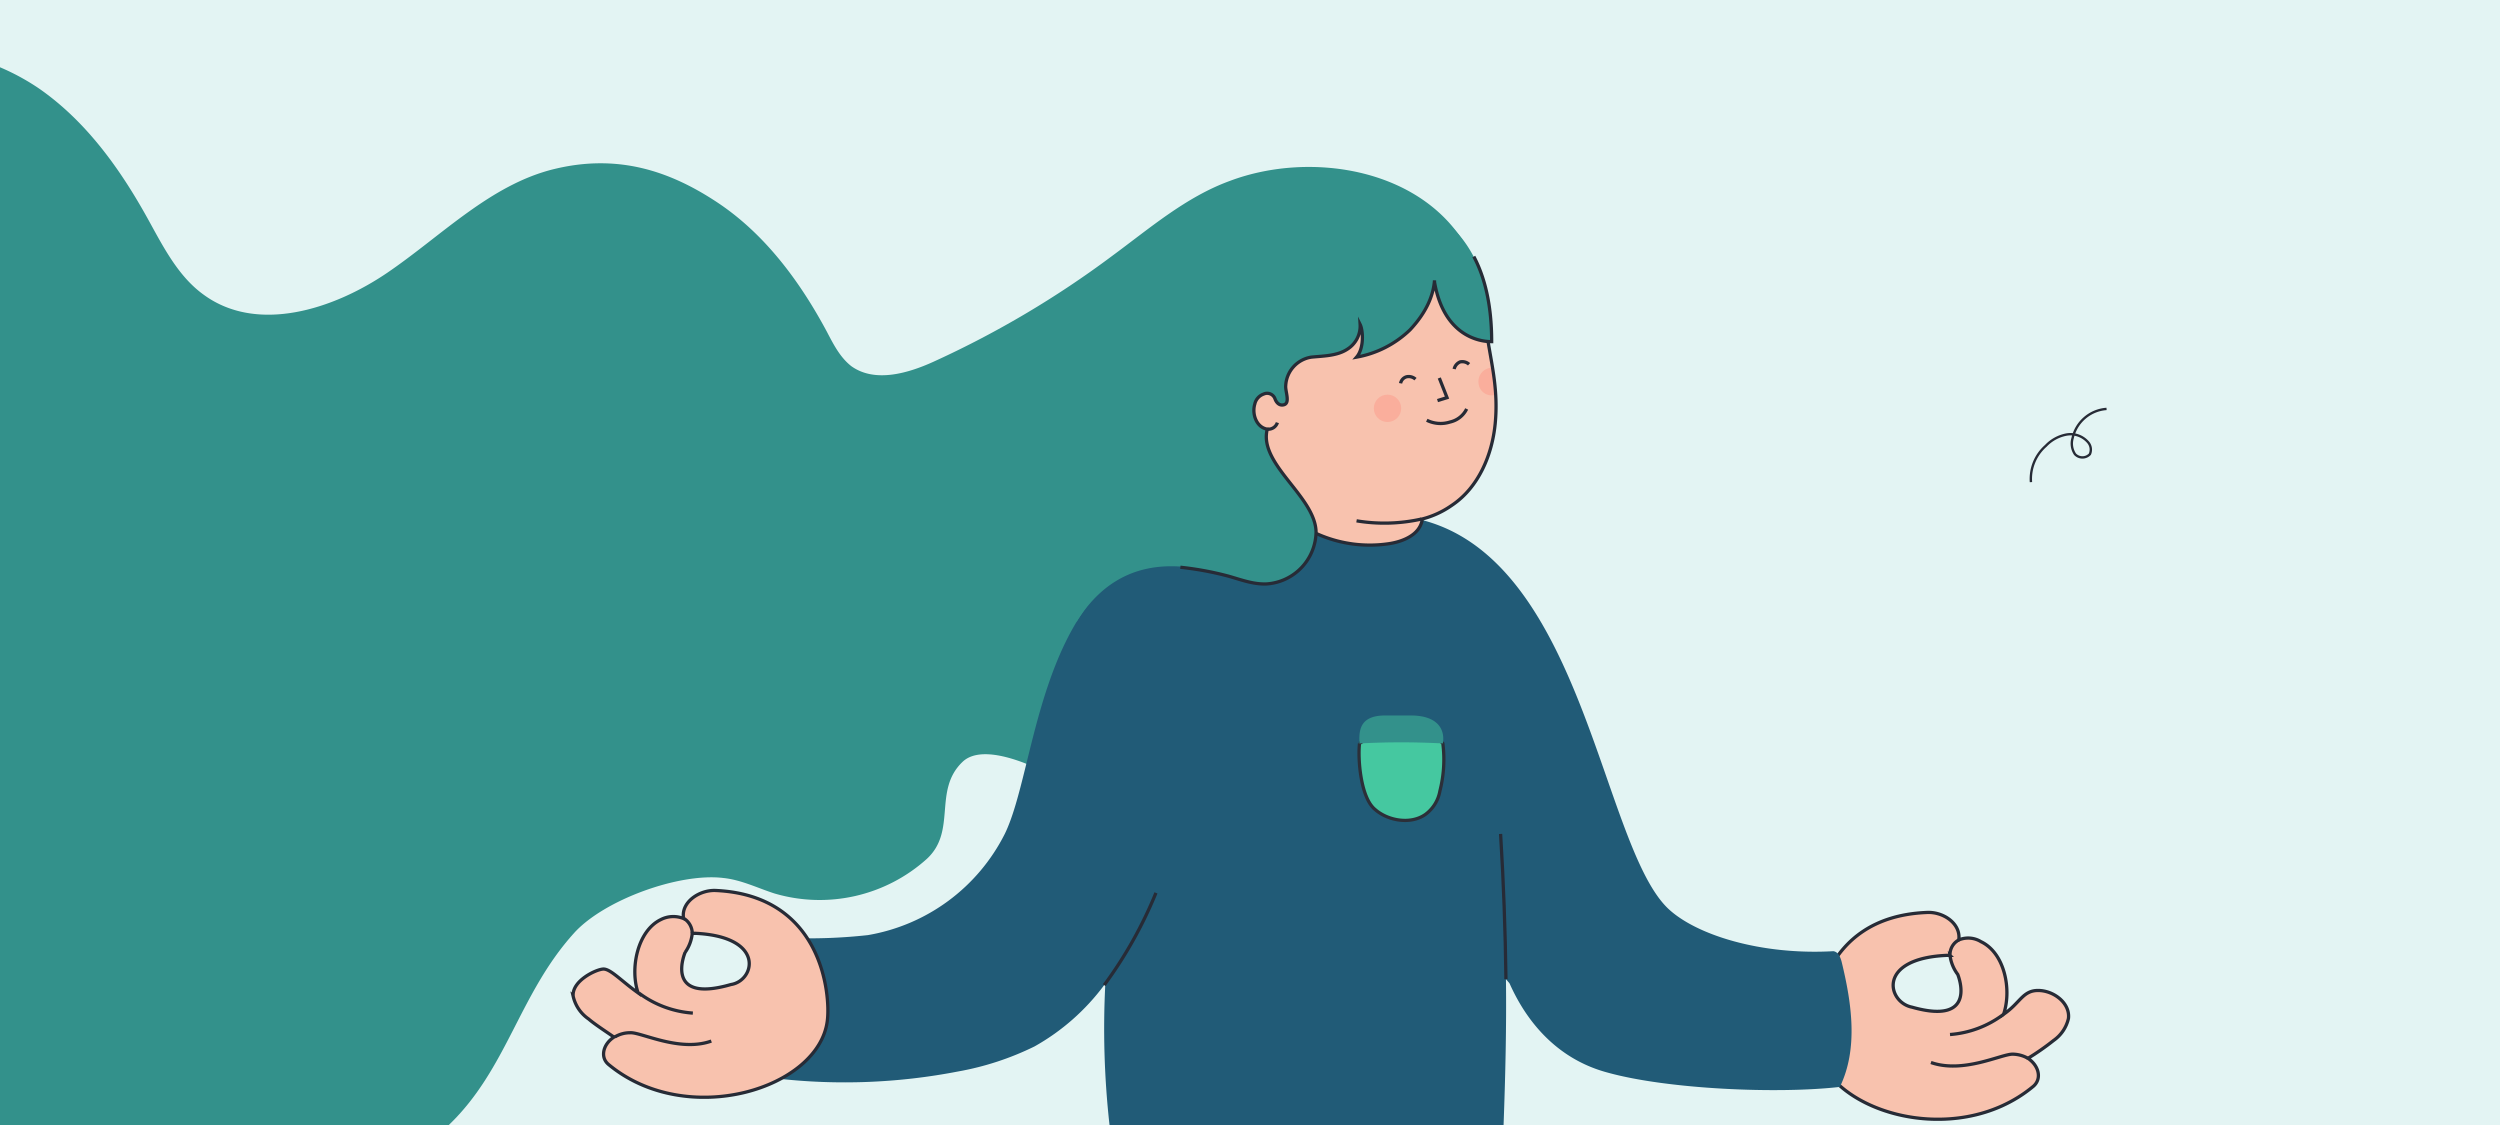 <?xml version="1.0" encoding="utf-8"?>
<svg xmlns="http://www.w3.org/2000/svg" data-name="Capa 1" id="Capa_1" viewBox="0 0 420 189">
  <defs>
    <style>.cls-1{fill:#e3f4f3;}.cls-2,.cls-5{fill:none;}.cls-2,.cls-4,.cls-5{stroke:#272b36;}.cls-2,.cls-4,.cls-5,.cls-9{stroke-miterlimit:10;}.cls-2{stroke-width:0.4px;}.cls-3{fill:#33918b;}.cls-4,.cls-7{fill:#f8c2ae;}.cls-4,.cls-5,.cls-9{stroke-width:0.55px;}.cls-6{fill:#215b77;}.cls-8{fill:#faae9c;}.cls-9{fill:#45c8a0;stroke:#2c2f38;}</style>
  </defs>
  <rect class="cls-1" height="189" width="420"/>
  <path class="cls-2" d="M353.9,68.7a6.3,6.3,0,0,0-5.7,4.9,3.2,3.2,0,0,0,.4,2.7,1.7,1.7,0,0,0,2.5,0,1.9,1.9,0,0,0-.3-2,3.9,3.9,0,0,0-3.6-1.3,6.4,6.4,0,0,0-3.5,1.9,7.4,7.4,0,0,0-2.5,6.1"/>
  <path class="cls-3" d="M246.8,42.2l-59.1,95.6c-5-4.8-21-14.6-26-9.8s-.9,11.6-6,16.3a26.9,26.9,0,0,1-25.6,5.8c-2.8-.9-5.6-2.3-8.6-2.6-7.4-.9-20.1,3.7-25.1,9.3-9.2,10.2-11.2,22.8-21,32.2H0V11.3a38.2,38.2,0,0,1,6.6,3.6c7.9,5.5,13.6,13.5,18.2,21.8,2.6,4.7,5.1,9.7,9.4,12.8,9,6.6,21.8,2.5,30.9-3.7S82.4,31,93.1,28.4s19.4.3,27.4,5.6,13.9,13.3,18.4,21.7c1.1,2.1,2.2,4.3,4.1,5.8,4,2.9,9.7,1.2,14.2-.9a162.6,162.6,0,0,0,29.5-17.5c6.4-4.7,12.5-10,19.9-12.7C220.4,25.2,239.5,28.4,246.8,42.2Z"/>
  <path class="cls-4" d="M304.9,175c1.3,11.6,23.5,18.5,36.7,7.5,1.5-1.3.9-3.5-.9-4.7h0a41.5,41.5,0,0,0,4.3-3,6.2,6.2,0,0,0,2.5-3.7c.3-2.6-2.5-4.7-5.1-4.7s-3,2.1-5.8,4h0c1.4-4.1.2-10.3-3.8-12.2a4.1,4.1,0,0,0-3.7-.3v-.2c.2-2.7-2.8-4.6-5.5-4.4C305.6,154.1,304.4,170.9,304.9,175Zm22.2-14.5h.5a6.7,6.7,0,0,0,1.3,3.2s3.6,8.7-7.7,5.5C317.1,168.4,315.2,161,327.1,160.5Z"/>
  <path class="cls-5" d="M327.6,173.8a17,17,0,0,0,9-3.4"/>
  <path class="cls-5" d="M324.4,178.5c5.4,1.9,11.8-1.4,13.7-1.4a5.3,5.3,0,0,1,2.6.7"/>
  <path class="cls-5" d="M329.1,157.9a2.8,2.8,0,0,0-1.5,2.5"/>
  <path class="cls-6" d="M252.6,189c.3-8.1.5-16.3.4-24.5l.6.7c3.2,7.2,8.6,12.9,16.5,15,10.1,2.8,28.6,3.6,39,2.4,3.1-6.4,2-14,.3-21-.2-.8-.6-1.7-1.4-1.8-12.3.7-23.2-2.8-27.8-7.2-11.6-11.2-14.5-62.4-44.9-65.9l-40.5,5.7c-20.5,7.6-20.7,36.9-26,47.7a31.7,31.7,0,0,1-23,17,90.5,90.5,0,0,1-12.7.5l-2.5,23.6A100.1,100.1,0,0,0,161,180a48.1,48.1,0,0,0,12.8-4.2,37.2,37.2,0,0,0,11.7-10.3l.2-.3a145.7,145.7,0,0,0,.7,23.8Z"/>
  <path class="cls-7" d="M221.3,89.7a21.7,21.7,0,0,0,12.3,1.6c2.3-.4,4.8-1.5,5.3-3.8v-.3a15.2,15.2,0,0,0,5-2.3c4.5-3,6.8-8.5,7.3-13.8s-.5-9.4-1.2-13.7l-4.6-9.1s-3.2-9.4-3.6-9.3-9-3.1-9-3.1l-16.9,9.6s-9.6,17.8-10.4,19.4-1.2,18.7-1.1,20.1S221.3,89.7,221.3,89.7Z"/>
  <path class="cls-5" d="M238.8,87.2a28.5,28.5,0,0,1-10.9.3"/>
  <path class="cls-8" d="M250.6,61.8h-.2a2.3,2.3,0,0,0-2,2.6,2.2,2.2,0,0,0,2.5,2h.3A36.2,36.2,0,0,0,250.6,61.8Z"/>
  <path class="cls-5" d="M221.3,89.7a21.7,21.7,0,0,0,12.3,1.6c2.3-.4,4.8-1.5,5.3-3.8v-.3a15.2,15.2,0,0,0,5-2.3c4.5-3,6.8-8.5,7.3-13.8s-.5-9.4-1.2-13.7l-4.6-9.1s-3.2-9.4-3.6-9.3-9-3.1-9-3.1l-16.9,9.6s-9.6,17.8-10.4,19.4-1.2,18.7-1.1,20.1S221.3,89.7,221.3,89.7Z"/>
  <circle class="cls-8" cx="233.1" cy="68.6" r="2.3"/>
  <polyline class="cls-5" points="241.8 63.5 243.1 66.8 241.5 67.3"/>
  <path class="cls-5" d="M212.9,72.1a1.6,1.6,0,0,0,1.7-1.1"/>
  <path class="cls-5" d="M241,47.1a10.1,10.1,0,0,0-3.1-8.1"/>
  <path class="cls-3" d="M228.5,54.5c.5,1,.7,4-.6,5.5a17.3,17.3,0,0,0,9-4.6c2.8-3,3.9-5.8,4.1-8.3v.3c1.5,8.6,7,10,9.6,10,0-18.4-10.7-22.6-14.8-24.1A33,33,0,0,0,223,31.7a25.3,25.3,0,0,0-7.3,1.1c-6.5,2.2-11,8.4-13.2,14.9s-2.4,13.5-3.2,20.3-2.1,13.8-6.1,19.4c-1,1.5-2.2,2.8-3.2,4.3a4.4,4.4,0,0,1-.8,1.1c-.4.4-15.2,3.1-14.6,3.9s6.1,8.1,6.3,7.7c8-12.8,20.2-9.1,25.5-7.6,2.1.6,4.2,1.4,6.4,1.3a8.9,8.9,0,0,0,8.3-8.7c-.1-6-9.7-11.4-8.2-17.3-1.8-.3-2.6-2.5-2.1-4.2a2.3,2.3,0,0,1,1.5-1.7,1.4,1.4,0,0,1,1.9.8s.4,1.3,1.5,1,.2-2.3.3-3.2a5.1,5.1,0,0,1,4.3-4.8c2-.2,4.3-.2,6-1.3A4.6,4.6,0,0,0,228.5,54.5Z"/>
  <path class="cls-5" d="M198.3,95.3a52.7,52.7,0,0,1,8.1,1.5c2.1.6,4.2,1.4,6.4,1.3a8.9,8.9,0,0,0,8.3-8.7c-.1-6-9.7-11.4-8.2-17.3-1.8-.3-2.6-2.5-2.1-4.2a2.3,2.3,0,0,1,1.5-1.7,1.4,1.4,0,0,1,1.9.8s.4,1.3,1.5,1,.2-2.3.3-3.2a5.1,5.1,0,0,1,4.3-4.8c2-.2,4.3-.2,6-1.3a4.6,4.6,0,0,0,2.2-4.2c.5,1,.7,4-.6,5.5a17.3,17.3,0,0,0,9-4.6c2.8-3,3.9-5.8,4.1-8.3v.3c1.5,8.6,7,10,9.6,10,0-6.3-1.2-10.9-3-14.3"/>
  <path class="cls-5" d="M235.3,64.4a1.4,1.4,0,0,1,1-1.1,1.7,1.7,0,0,1,1.5.4"/>
  <path class="cls-5" d="M246.4,68.7a4.1,4.1,0,0,1-2.8,2.2,5.2,5.2,0,0,1-3.9-.3"/>
  <path class="cls-5" d="M244.3,62a1.7,1.7,0,0,1,1-1.2,1.7,1.7,0,0,1,1.5.4"/>
  <path class="cls-4" d="M120.2,149.6c-2.6-.1-5.6,1.8-5.4,4.4v.3a4.6,4.6,0,0,0-3.8.2c-3.9,1.9-5.2,8.2-3.8,12.3h0c-2.7-1.9-4.6-4-5.8-4s-5.4,2-5.1,4.6a6.3,6.3,0,0,0,2.6,3.8c.9.8,3.2,2.3,4.2,3h.1c-1.9,1.2-2.4,3.4-1,4.6,13.2,11,35.5,4.1,36.8-7.4C139.5,167.3,138.3,150.4,120.2,149.6Zm2.6,15.8c-11.4,3.3-7.7-5.4-7.7-5.4a6.7,6.7,0,0,0,1.2-3.2h.6C128.7,157.4,126.8,164.8,122.8,165.4Z"/>
  <path class="cls-5" d="M116.4,170.2a17.1,17.1,0,0,1-9.1-3.4"/>
  <path class="cls-5" d="M119.5,174.9c-5.3,1.9-11.8-1.5-13.6-1.4a5,5,0,0,0-2.6.7"/>
  <path class="cls-5" d="M114.9,154.3a3,3,0,0,1,1.4,2.5"/>
  <path class="cls-5" d="M252.1,140.1c.5,8.1.8,16.3.9,24.4"/>
  <path class="cls-5" d="M194.2,150a71.6,71.6,0,0,1-8.7,15.5"/>
  <path class="cls-9" d="M242.4,124.9a21.6,21.6,0,0,1-.5,8,6.2,6.2,0,0,1-2.4,3.9c-2.5,1.8-6.5,1.1-8.7-1s-2.7-8.2-2.4-10.9a14.3,14.3,0,0,1,6.2-2.4,40.3,40.3,0,0,1,5.5,0Z"/>
  <path class="cls-3" d="M242.4,124.9c.4-2.4-.9-4.7-5.4-4.7h-4.3c-4.4,0-4.4,2.7-4.3,4.7A130.8,130.8,0,0,1,242.4,124.9Z"/>
</svg>